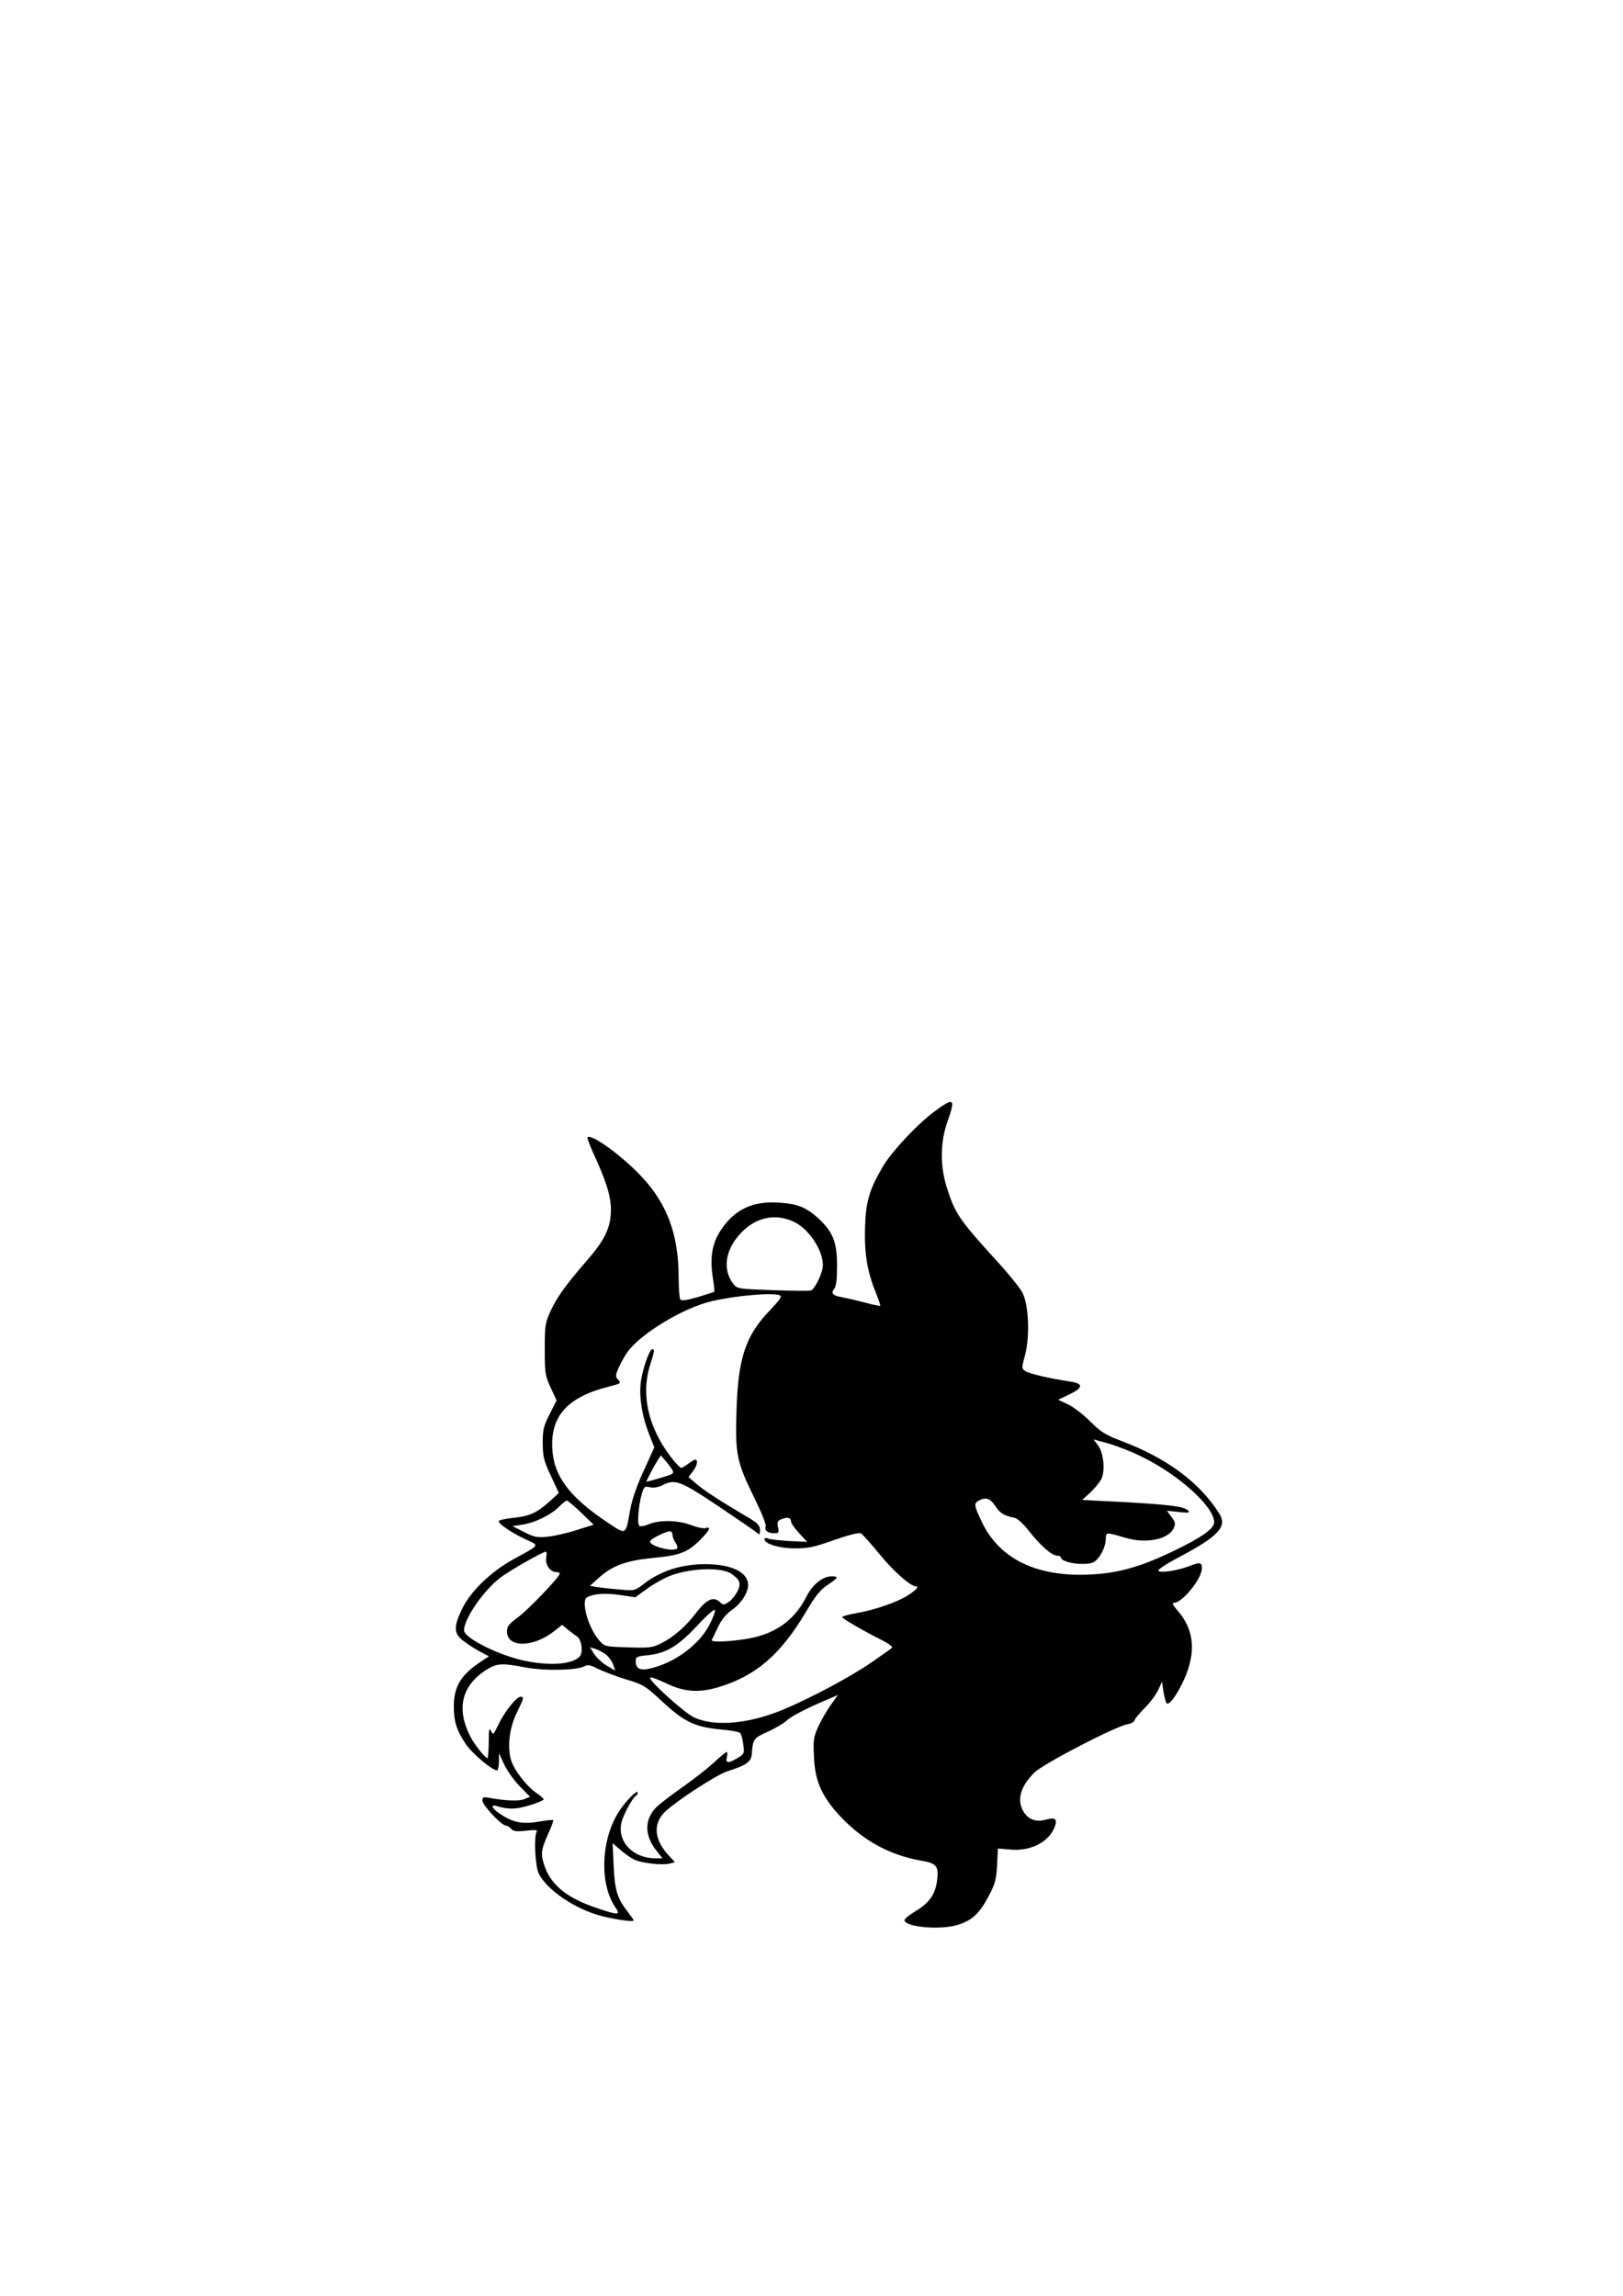 <?xml version="1.0" encoding="UTF-8" standalone="yes"?>
<svg version="1.0" xmlns="http://www.w3.org/2000/svg" width="210mm" height="297mm" viewBox="0 0 794 1123" preserveAspectRatio="xMidYMid meet">
  <g transform="translate(0,1123) scale(0.1,-0.1)" fill="#000000" stroke="none">
    <path d="M4570 5792 c-82 -61 -205 -192 -249 -265 -67 -114 -85 -171 -89 -297
-4 -128 10 -219 52 -321 14 -35 24 -65 22 -66 -2 -2 -37 5 -77 16 -41 11 -91
22 -111 26 -44 7 -55 20 -36 42 9 11 13 47 13 112 0 115 -20 165 -91 231 -58
53 -100 71 -189 77 -130 10 -219 -31 -287 -132 -44 -65 -56 -135 -41 -234 6
-36 9 -68 7 -70 -1 -1 -38 -13 -81 -26 -56 -16 -80 -19 -85 -11 -4 6 -8 54 -8
108 0 206 -55 356 -177 488 -95 103 -250 216 -269 197 -3 -3 15 -49 40 -103
60 -132 79 -204 74 -273 -5 -75 -35 -133 -116 -226 -105 -121 -147 -180 -178
-247 -27 -59 -29 -72 -29 -188 0 -117 2 -129 29 -188 l29 -62 -34 -67 c-30
-59 -34 -76 -34 -143 1 -66 5 -85 40 -159 l39 -84 -46 -42 c-61 -55 -98 -72
-180 -80 -38 -4 -68 -11 -68 -16 0 -14 62 -56 128 -87 73 -35 80 -24 -63 -103
-106 -59 -205 -156 -245 -240 -43 -91 -41 -121 13 -160 23 -17 59 -40 81 -51
l38 -20 -38 -25 c-99 -65 -133 -122 -134 -217 0 -76 13 -119 58 -186 32 -48
130 -130 154 -130 4 0 8 19 9 43 l0 42 25 -55 c14 -30 48 -78 76 -107 l51 -52
-29 -12 c-27 -10 -91 -8 -171 7 -29 5 -33 3 -33 -14 0 -22 94 -122 115 -122 7
0 18 -7 26 -16 10 -12 24 -14 72 -9 42 5 58 4 53 -4 -15 -23 -8 -168 9 -204
38 -81 182 -178 311 -210 71 -18 154 -29 154 -21 0 3 -14 23 -30 44 -50 63
-63 105 -68 225 l-5 109 37 -32 c20 -17 50 -39 66 -47 35 -18 137 -30 175 -21
l27 7 -35 38 c-69 77 -73 155 -9 213 63 57 252 179 301 194 92 29 116 46 119
84 5 73 9 79 80 110 37 17 78 42 92 55 22 21 108 65 217 110 l32 14 -34 -48
c-19 -27 -47 -74 -61 -105 -24 -52 -26 -67 -22 -149 5 -121 39 -196 132 -295
110 -116 239 -186 390 -213 79 -13 90 -27 80 -100 -9 -66 -38 -107 -104 -147
-30 -18 -55 -38 -55 -44 0 -34 172 -50 259 -24 70 21 108 56 151 138 34 63 39
84 43 154 l4 82 58 -5 c102 -10 191 36 220 111 14 39 3 48 -44 35 -48 -13 -86
1 -109 40 -34 57 -14 124 54 191 46 44 393 224 455 236 19 3 34 12 34 18 0 6
22 33 49 60 27 27 57 67 67 89 l19 41 7 -48 c4 -27 11 -53 16 -58 14 -14 68
68 98 149 45 119 30 220 -46 306 -23 27 -28 37 -16 37 40 0 136 118 136 168 0
30 -9 32 -60 12 -59 -23 -145 -36 -153 -23 -4 5 42 35 101 66 196 104 238 150
196 215 -96 151 -255 269 -474 352 -82 31 -104 45 -155 96 -33 33 -82 71 -109
84 l-49 23 54 26 c71 34 71 54 -1 64 -103 16 -197 38 -215 51 -17 12 -17 16 0
78 24 92 18 245 -13 305 -12 23 -70 95 -130 160 -181 199 -201 229 -241 358
-32 101 -31 218 3 315 42 119 35 125 -64 52z m-681 -541 c80 -41 151 -162 134
-230 -9 -39 -40 -98 -55 -103 -7 -3 -91 -2 -186 1 -167 6 -175 7 -193 29 -56
70 -42 169 35 250 75 80 173 99 265 53z m-74 -357 c12 -5 2 -20 -48 -73 -120
-124 -157 -235 -164 -496 -7 -208 2 -249 88 -423 36 -74 58 -129 55 -139 -8
-19 10 -33 43 -33 21 0 23 3 17 30 -5 26 -2 32 20 40 28 11 44 6 44 -14 0 -7
18 -32 39 -55 l40 -43 -87 4 c-48 3 -95 8 -104 12 -12 5 -18 4 -18 -3 0 -23
73 -45 150 -45 63 0 93 6 191 41 73 25 121 38 131 32 8 -4 50 -51 93 -104 69
-84 150 -155 177 -155 16 0 -3 -20 -41 -44 -51 -33 -162 -71 -248 -86 -40 -7
-73 -16 -73 -20 0 -7 101 -66 189 -110 36 -18 60 -35 55 -40 -5 -5 -52 -38
-104 -74 -102 -70 -297 -174 -432 -230 -165 -68 -329 -83 -430 -38 -48 21
-229 185 -217 196 3 4 39 -9 80 -29 85 -41 158 -46 250 -19 186 55 308 160
434 373 47 79 68 105 109 132 38 25 46 34 33 37 -51 10 -107 -29 -143 -100
-61 -120 -161 -187 -307 -207 -91 -13 -160 -14 -155 -3 2 4 16 32 30 62 18 38
39 64 70 86 44 30 78 84 78 121 0 54 -63 92 -164 100 -133 10 -251 -22 -343
-92 -48 -37 -48 -37 -123 -30 -41 3 -91 9 -110 12 l-34 6 49 44 c66 57 131 80
266 93 126 12 164 27 227 90 45 46 53 65 23 55 -10 -3 -42 4 -70 15 -62 24
-153 26 -205 5 -20 -9 -42 -13 -48 -9 -12 8 -5 98 12 157 10 35 14 38 40 32
18 -4 40 0 59 9 63 33 87 24 273 -100 95 -64 180 -122 189 -130 15 -13 17 -12
17 12 0 20 -10 32 -44 53 -24 14 -84 50 -133 80 -49 30 -108 70 -131 90 l-42
36 21 27 c21 27 28 58 12 58 -4 0 -20 -9 -34 -20 -14 -11 -30 -20 -35 -20 -5
0 -28 24 -50 53 -111 145 -147 305 -102 449 23 72 23 78 11 78 -15 0 -51 -107
-57 -169 -7 -72 8 -162 41 -245 l26 -66 -51 -112 c-34 -73 -57 -140 -67 -192
-24 -131 -15 -127 -123 -55 -176 119 -251 221 -258 350 -10 162 74 255 275
306 60 15 63 17 48 33 -15 16 -15 21 0 56 9 22 28 56 43 78 62 90 273 218 413
251 122 28 297 43 334 29z m1772 -790 c180 -88 353 -244 353 -320 0 -31 -60
-74 -195 -139 -182 -88 -298 -117 -460 -118 -235 0 -400 88 -481 257 -39 82
-41 92 -15 106 34 18 55 11 79 -25 23 -36 43 -49 94 -59 17 -4 44 -29 76 -70
55 -69 109 -116 135 -116 10 0 17 -4 17 -8 0 -16 51 -32 104 -32 42 0 57 5 74
23 24 26 42 69 42 103 0 29 4 29 92 3 103 -32 214 -10 240 46 10 22 8 30 -11
55 l-22 30 58 -6 c45 -5 55 -4 47 6 -20 21 -83 29 -305 42 l-215 11 39 35 c21
20 45 49 54 65 21 41 13 128 -15 167 l-22 29 73 -20 c39 -11 114 -40 164 -65z
m-2297 -66 c8 -14 2 -19 -38 -31 -26 -8 -57 -17 -69 -20 l-22 -5 21 42 c11 22
28 51 36 64 l15 23 24 -28 c13 -15 28 -36 33 -45z m-447 -207 l61 -59 -85 -27
c-46 -15 -110 -29 -141 -32 -50 -5 -65 -2 -114 23 l-57 29 47 7 c61 8 143 49
181 88 16 16 33 30 38 30 5 0 36 -27 70 -59z m447 -109 c0 -10 7 -27 15 -38 8
-12 11 -24 8 -28 -19 -19 -133 10 -133 34 0 11 75 49 98 50 6 0 12 -8 12 -18z
m-618 -112 c-5 -35 20 -70 50 -70 11 0 18 -4 16 -9 -8 -23 -155 -176 -204
-212 -44 -32 -54 -45 -54 -69 0 -81 128 -80 231 1 l39 31 29 -24 c15 -12 35
-27 44 -33 23 -15 31 -80 12 -99 -40 -40 -156 -46 -285 -16 -127 31 -280 110
-280 145 0 57 96 196 178 258 46 35 206 126 223 127 3 0 4 -14 1 -30z m907
-79 c42 -29 47 -46 29 -85 -10 -19 -29 -43 -43 -52 -24 -16 -27 -16 -45 1 -30
27 -64 12 -115 -55 -51 -67 -110 -118 -172 -149 -44 -22 -55 -23 -192 -18 -82
3 -85 4 -113 37 -51 61 -86 188 -57 206 30 18 89 23 161 12 l76 -11 50 36 c27
21 74 48 104 62 97 44 265 53 317 16z m-110 -252 c-51 -95 -165 -180 -282
-209 -54 -14 -77 -4 -77 35 0 20 6 23 55 28 93 9 150 43 245 144 49 53 86 85
88 77 2 -7 -11 -41 -29 -75z m-507 -140 c14 -11 31 -33 37 -50 l11 -31 -41 24
c-22 13 -50 39 -62 57 l-21 33 25 -7 c13 -4 36 -16 51 -26z m-393 -65 c95 -18
251 -15 289 5 18 10 30 7 69 -13 27 -13 88 -36 136 -51 84 -25 94 -31 180
-111 105 -97 157 -122 285 -134 46 -4 87 -11 93 -17 5 -5 12 -30 15 -55 6 -45
5 -48 -27 -67 -46 -28 -61 -27 -53 4 3 14 3 25 -1 25 -4 0 -33 -24 -65 -54
-32 -29 -101 -83 -153 -119 -52 -37 -109 -80 -126 -97 -59 -59 -59 -138 0
-212 l30 -38 -34 0 c-110 0 -188 81 -167 174 8 37 53 120 70 131 6 3 10 11 10
17 0 17 -57 -40 -90 -90 -91 -137 -99 -360 -18 -474 25 -36 12 -37 -90 -2
-145 48 -224 111 -257 203 -21 61 -19 80 15 157 17 37 29 69 26 71 -2 2 -32
-1 -66 -7 -79 -14 -126 -6 -184 31 -46 28 -62 55 -28 45 60 -18 95 -17 162 3
38 12 70 25 70 29 0 4 -16 18 -35 31 -50 34 -113 116 -126 165 -18 65 -6 158
30 230 35 72 36 76 17 76 -20 0 -80 -76 -109 -138 -23 -49 -25 -50 -35 -29 -9
18 -11 7 -11 -55 -1 -43 -3 -78 -6 -78 -12 0 -65 68 -85 107 -69 137 -41 248
79 325 52 32 73 34 190 12z"/>
  </g>
</svg>